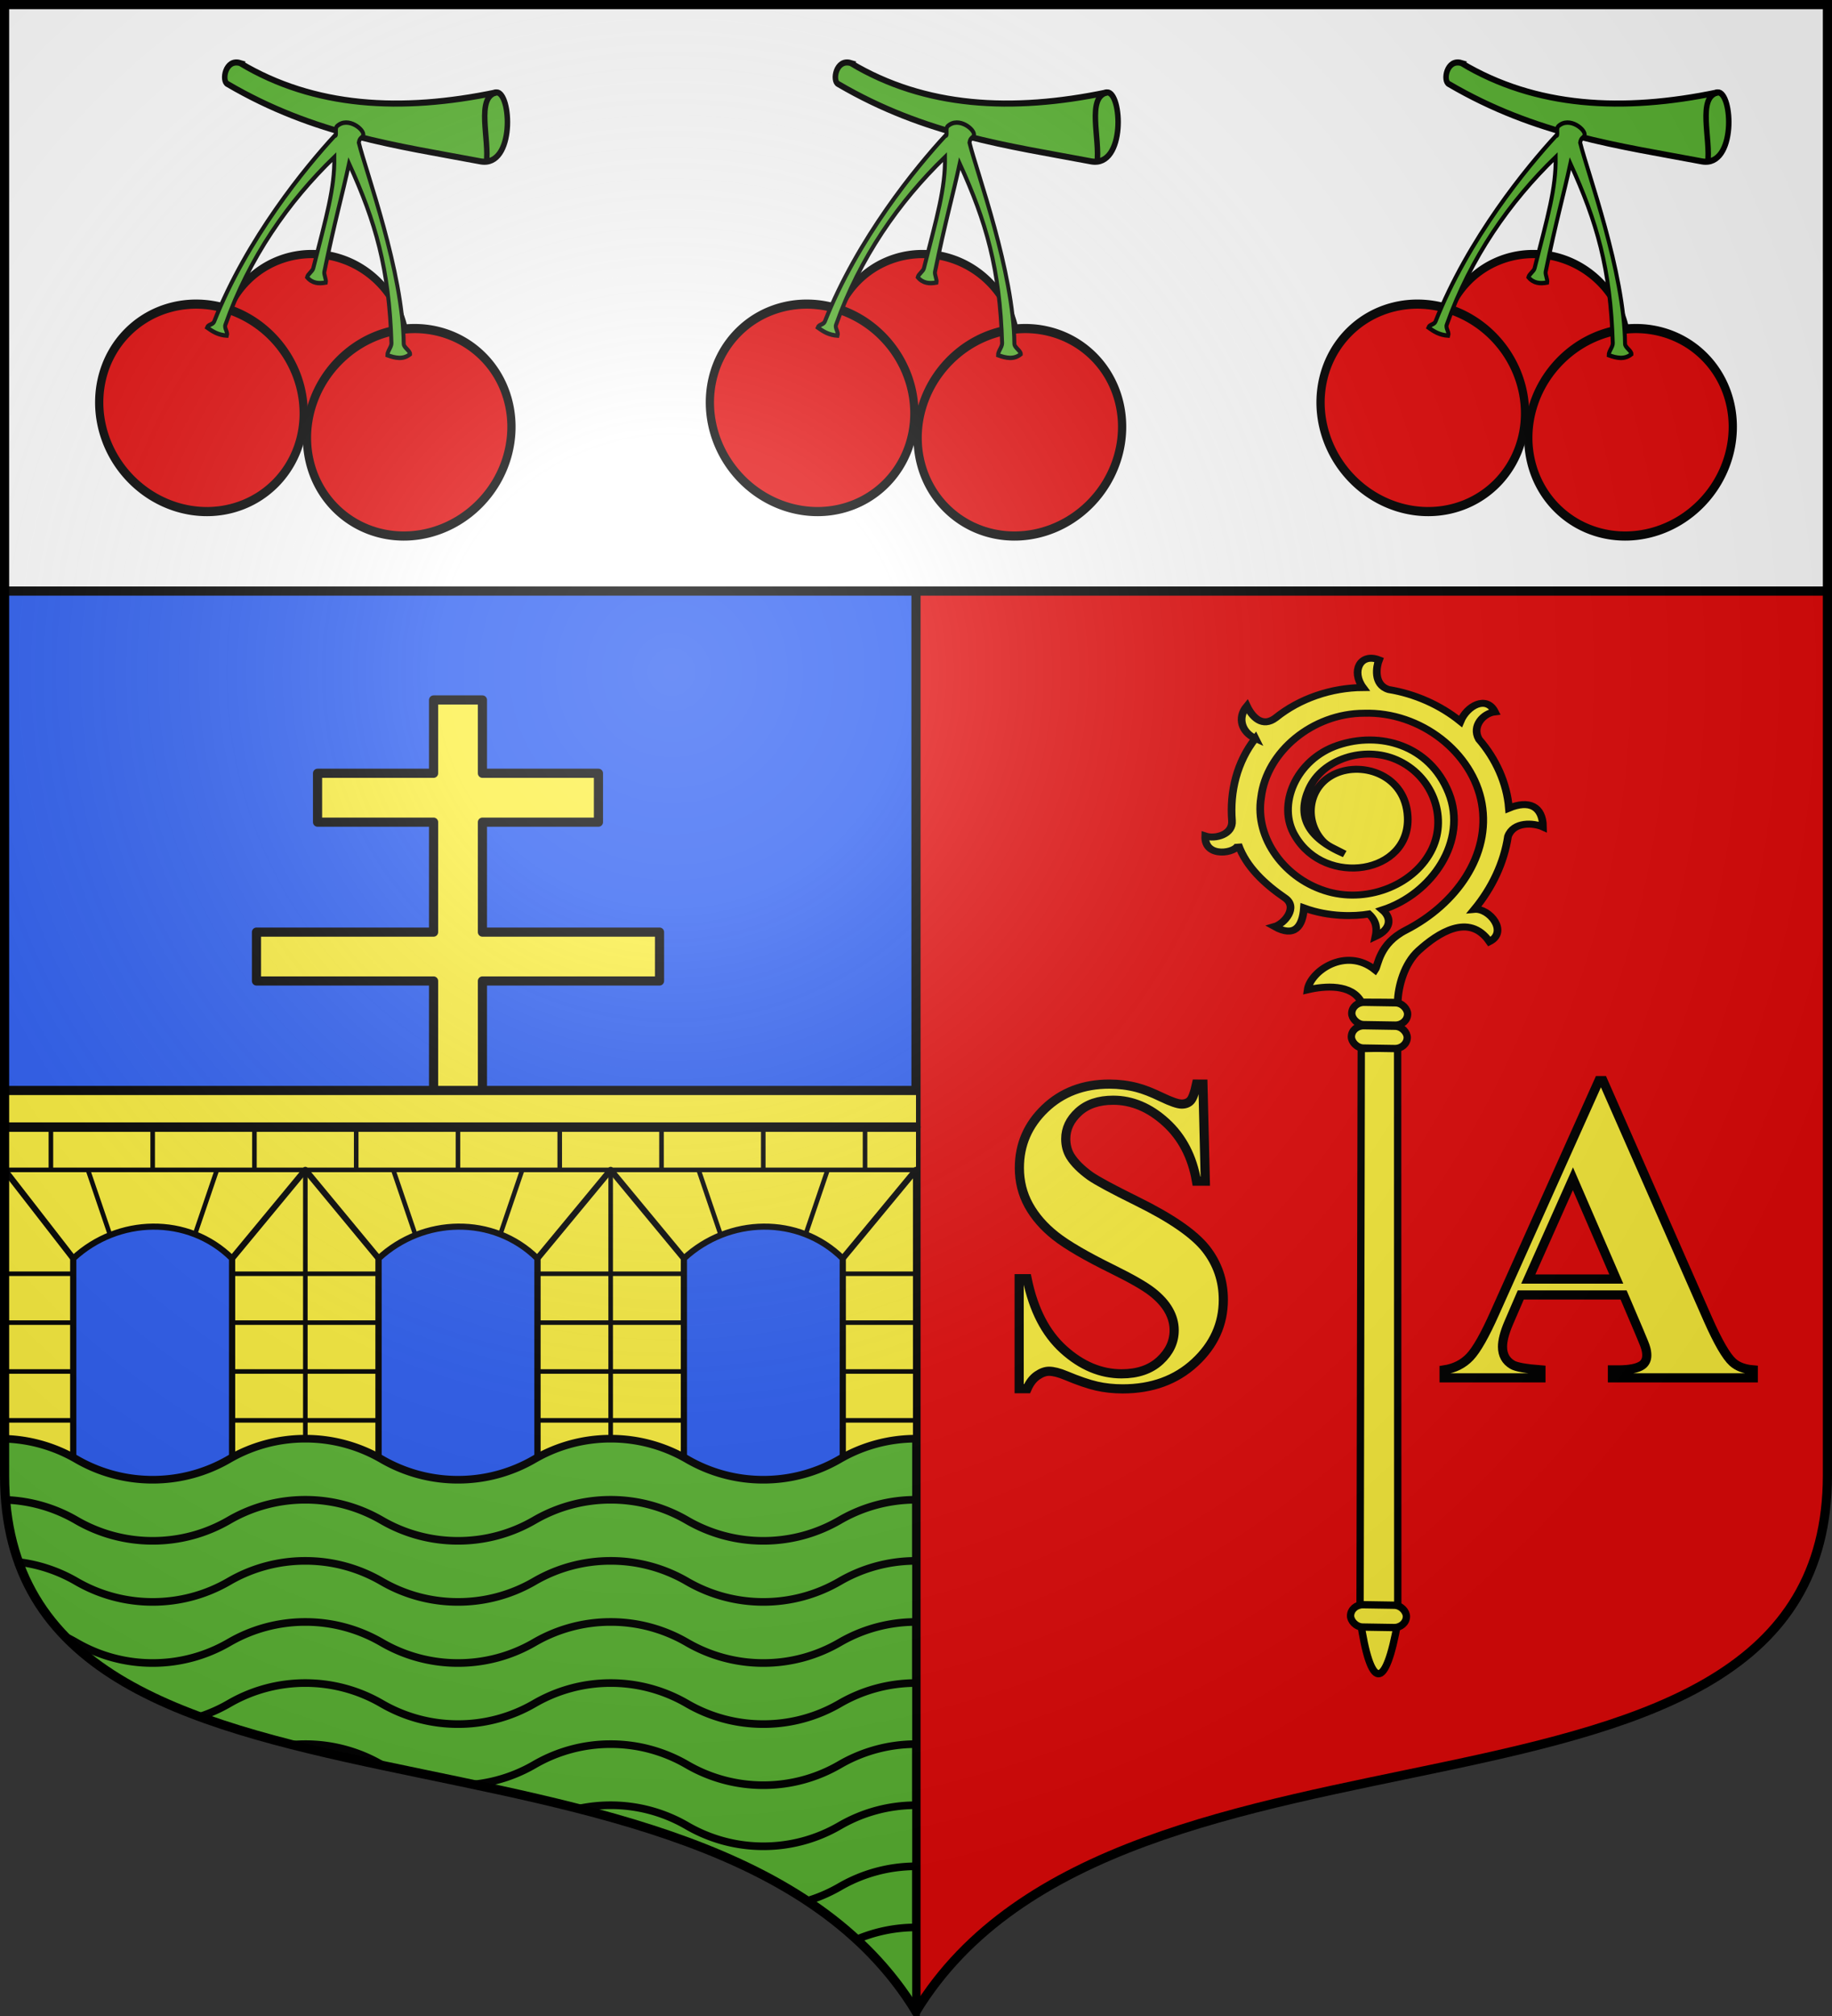 <svg xmlns="http://www.w3.org/2000/svg" xmlns:xlink="http://www.w3.org/1999/xlink" width="600" height="660" version="1.0"><rect width="100%" height="100%" fill="#333333" stroke="none"/><defs><g id="b"><path id="a" d="M0 0v1h.5z" transform="rotate(18 3.157 -.5)"/><use xlink:href="#a" width="810" height="540" transform="scale(-1 1)"/></g><g id="d"><use xlink:href="#b" width="810" height="540" transform="rotate(72)"/><use xlink:href="#b" width="810" height="540" transform="rotate(144)"/></g><g id="g"><path id="f" d="M0 0v1h.5z" transform="rotate(18 3.157 -.5)"/><use xlink:href="#f" width="810" height="540" transform="scale(-1 1)"/></g><g id="h"><use xlink:href="#g" width="810" height="540" transform="rotate(72)"/><use xlink:href="#g" width="810" height="540" transform="rotate(144)"/></g><path id="i" d="M-298.5-298.5V183c0 129.055 231.64 65.948 298.5 175.5C66.86 248.948 298.5 312.055 298.5 183v-481.5z"/><path id="e" d="M2.922 27.673c0-5.952 2.317-9.844 5.579-11.013 1.448-.519 3.307-.273 5.018 1.447 2.119 2.129 2.736 7.993-3.483 9.121.658-.956.619-3.081-.714-3.787-.99-.524-2.113-.253-2.676.123-.824.552-1.729 2.106-1.679 4.108z"/><radialGradient id="w" cx="-80" cy="-80" r="405" gradientUnits="userSpaceOnUse"><stop offset="0" style="stop-color:#fff;stop-opacity:.31"/><stop offset=".19" style="stop-color:#fff;stop-opacity:.25"/><stop offset=".6" style="stop-color:#6b6b6b;stop-opacity:.125"/><stop offset="1" style="stop-color:#000;stop-opacity:.125"/></radialGradient></defs><g transform="translate(0 -392.362)"><use xlink:href="#i" width="744.094" height="1052.362" style="fill:#e20909" transform="translate(300 692.362)"/><path d="M1.5 393.862v481.5c0 129.055 231.64 65.948 298.5 175.5v-657z" style="fill:#2b5df2"/><path d="M300 658.5V1.5" style="opacity:1;fill:none;fill-opacity:1;fill-rule:nonzero;stroke:#000;stroke-width:3;stroke-linecap:round;stroke-linejoin:round;stroke-miterlimit:4;stroke-dasharray:none;stroke-dashoffset:0;stroke-opacity:1" transform="translate(0 392.362)"/><path d="M1.5 393.862h597v192H1.5z" style="fill:#fff;fill-opacity:1;fill-rule:nonzero;stroke:none;stroke-width:1;stroke-linecap:butt;stroke-linejoin:round;stroke-miterlimit:4;stroke-dashoffset:0;stroke-opacity:1"/><path d="M1.5 193.5h597" style="opacity:1;fill:none;fill-opacity:1;fill-rule:nonzero;stroke:#000;stroke-width:3;stroke-linecap:butt;stroke-linejoin:round;stroke-miterlimit:4;stroke-dasharray:none;stroke-dashoffset:0;stroke-opacity:1" transform="translate(0 392.362)"/><path d="m393.974 747.28.773 31.78h-2.883q-2.04-11.952-10.02-19.23-7.98-7.277-17.261-7.277-7.172 0-11.356 3.832-4.183 3.832-4.183 8.824 0 3.164 1.476 5.625 2.04 3.305 6.54 6.539 3.304 2.32 15.257 8.226 16.735 8.227 22.57 15.54 5.766 7.313 5.766 16.734 0 11.953-9.316 20.566-9.317 8.614-23.66 8.614-4.5 0-8.508-.915-4.008-.913-10.055-3.445-3.374-1.406-5.555-1.406-1.827 0-3.867 1.406t-3.304 4.29h-2.602v-36h2.602q3.093 15.187 11.918 23.167 8.823 7.98 19.02 7.98 7.874 0 12.55-4.288 4.676-4.29 4.676-9.985 0-3.375-1.793-6.539-1.794-3.164-5.45-6.012t-12.937-7.418q-13.008-6.398-18.703-10.898t-8.754-10.055q-3.06-5.554-3.059-12.234 0-11.39 8.368-19.406t21.093-8.016q4.641 0 9 1.125 3.305.844 8.051 3.129t6.645 2.285q1.828 0 2.882-1.125t1.97-5.414zM531.746 816.305h-33.68l-4.008 9.28q-1.97 4.643-1.969 7.665 0 4.008 3.235 5.906 1.898 1.125 9.351 1.688v2.601h-31.71v-2.601q5.132-.774 8.437-4.254t8.156-14.38l34.102-76.077h1.336l34.382 78.187q4.922 11.109 8.086 13.992 2.391 2.18 6.75 2.532v2.601H528.09v-2.601h1.899q5.554 0 7.804-1.547 1.548-1.125 1.547-3.235 0-1.264-.422-2.601-.14-.633-2.109-5.274zm-2.391-5.204-14.203-32.836-14.625 32.836z" style="font-size:144px;font-style:normal;font-variant:normal;font-weight:700;font-stretch:normal;text-align:start;line-height:100%;writing-mode:lr-tb;text-anchor:start;fill:#fcef3c;fill-opacity:1;stroke:#000;stroke-width:3;stroke-linecap:butt;stroke-linejoin:miter;stroke-opacity:1;font-family:Times New Roman;-inkscape-font-specification:Times New Roman Bold"/></g><g transform="translate(23.199 -412.362)"><path d="m422.23 942.274.403-186.63 11.907-.24.046 187.93c-4.026 22.877-8.91 22.729-12.357-1.06z" style="fill:#fcef3c;fill-opacity:1;fill-rule:evenodd;stroke:#000;stroke-width:2.4;stroke-linecap:butt;stroke-linejoin:miter;stroke-miterlimit:4;stroke-dasharray:none;stroke-opacity:1"/><rect width="18.292" height="7.314" x="431.645" y="741.361" rx="4.024" ry="3.657" style="fill:#fcef3c;fill-opacity:1;stroke:#000;stroke-width:2.4;stroke-linecap:round;stroke-linejoin:round;stroke-miterlimit:4;stroke-dasharray:none;stroke-opacity:1" transform="rotate(.908)skewX(-.03)"/><rect width="18.292" height="7.314" x="431.645" y="733.692" rx="4.024" ry="3.657" style="fill:#fcef3c;fill-opacity:1;stroke:#000;stroke-width:2.4;stroke-linecap:round;stroke-linejoin:round;stroke-miterlimit:4;stroke-dasharray:none;stroke-opacity:1" transform="rotate(.908)skewX(-.03)"/><g style="fill:#fcef3c;stroke:#000;stroke-width:3.678;stroke-miterlimit:4;stroke-dasharray:none;stroke-opacity:1"><path d="M-152.227 364.335c-15.004 2.796-28.362 11.735-38.14 23.46-4.633 5.558-12.537 1.606-14.824-3.065-8.694 8.335 4.63 16.95 8.302 14.138-5.434 11.04-5.303 23.764-3.383 35.771 1.267 7.929-9.65 9.593-14.086 7.38 2.813 10.888 9.703 9.3 16.98 2.67 5.35 11.853 14.392 19.938 20.23 23.794.059 5.36-2.7 8.452-5.91 10.716 7.756 2.31 12.426-1.275 12.055-7.82 23.114 10.392 54.815 2.083 65.703-22.427s-1.271-46.243-20.944-54.755c-19.674-8.512-43.122 2.459-47.861 20.23-8.406 29.565 25.968 52.665 45.879 30.015 14.502-16.498 4.877-35.74-9.098-40.235-13.974-4.495-27.893 6.826-29.075 20.811-.336 3.97 1.071 6.65 2.785 12.64-7.294-18.943-2.117-30.37 11.394-36.4 15.752-7.032 34.937 1.843 40.938 17.764 6.658 17.662-2.865 38.335-20.079 45.623-18.76 7.941-41.668-.232-51.585-17.824-10.7-18.98-6.109-44.863 11.134-58.205 18.719-15.67 48.674-14.774 66.347 2.123 20.234 18.044 23.156 50.926 7.734 73.138-15.675 22.577-45.62 29.85-72.635 22.919-14.231-3.651-22.313 4.213-25.064 4.925-1.538-18.623-22.897-20.968-30.592-14.769 7.257 4.09 17.509 12.237 14.08 22.422 4.935 4.819 8.937 8.59 12.483 12.126 6.062-6.04 16.546-12.533 26.12-12.72 12.933-.254 31.411 2.17 27.739 20.06 10.207 2.672 12.336-12.774 6.609-17.232 13.852-2.265 27.237-7.85 38.281-16.562 7.446-3.861 13.815 3.36 15.51 8.032 7.618-8.092 4.948-14.994-4.892-18.414 8.434-10.173 13.51-22.97 14.82-36.087 2.31-7.504 11.111-8.353 15.527-5.062 3.263-9.166-7.445-11.577-15.402-7.782-1.02-12.846-5.577-25.411-13.157-35.844-3.658-6.962 4.263-12.856 7.501-14.444-3.788-9.012-13.898-4.915-15.626 5.194-11.083-10.467-25.982-16.799-41.218-17.406-8.346-.579-7.864-8.087-5.65-14.004-7.919 1.246-11.368 8.424-8.93 15.106z" style="fill:#fcef3c;fill-opacity:1;fill-rule:evenodd;stroke:#000;stroke-width:3.678;stroke-linecap:butt;stroke-linejoin:miter;stroke-miterlimit:4;stroke-dasharray:none;stroke-opacity:1" transform="matrix(.493 -.43 .475 .449 289.939 425.072)"/></g><rect width="18.292" height="7.314" x="434.482" y="930.894" rx="4.024" ry="3.657" style="fill:#fcef3c;fill-opacity:1;stroke:#000;stroke-width:2.4;stroke-linecap:round;stroke-linejoin:round;stroke-miterlimit:4;stroke-dasharray:none;stroke-opacity:1" transform="rotate(.908)skewX(-.03)"/></g><path d="M142 621.518v24h-38v16h38v36H84v16h58v58h16v-58h58v-16h-58v-36h38v-16h-38v-24z" style="fill:#fcef3c;fill-opacity:1;fill-rule:nonzero;stroke:#000;stroke-width:3;stroke-linecap:round;stroke-linejoin:round;stroke-miterlimit:4;stroke-dashoffset:0;stroke-opacity:1" transform="translate(0 -392.362)"/><g transform="translate(0 -392.362)"><path d="M1.5 417v66c0 23.764 7.86 40.99 21.094 54H300V417z" style="fill:#fcef3c" transform="translate(0 392.362)"/><path d="M1.5 749.362H300v60H1.5z" style="opacity:1;fill:#fcef3c;fill-opacity:1;fill-rule:nonzero;stroke:none;stroke-width:3;stroke-linecap:round;stroke-linejoin:round;stroke-miterlimit:4;stroke-dashoffset:0;stroke-opacity:1"/><path d="M1.5 775.362H300" style="opacity:1;fill:none;fill-opacity:1;fill-rule:nonzero;stroke:#000;stroke-width:1.5;stroke-linecap:butt;stroke-linejoin:miter;stroke-miterlimit:4;stroke-dasharray:none;stroke-dashoffset:0;stroke-opacity:1"/><path d="M1.5 761.362H300" style="opacity:1;fill:#e20909;fill-opacity:1;fill-rule:nonzero;stroke:#000;stroke-width:3;stroke-linecap:round;stroke-linejoin:round;stroke-miterlimit:4;stroke-dasharray:none;stroke-dashoffset:0;stroke-opacity:1"/><path d="M1.5 761.362H300M1.5 749.362H300" style="opacity:1;fill:none;fill-opacity:1;fill-rule:nonzero;stroke:#000;stroke-width:3;stroke-linecap:butt;stroke-linejoin:miter;stroke-miterlimit:4;stroke-dasharray:none;stroke-dashoffset:0;stroke-opacity:1"/><path d="m76 412 24-29 24 29v76H76z" style="opacity:1;fill:#fcef3c;fill-opacity:1;fill-rule:nonzero;stroke:#000;stroke-width:2;stroke-linecap:round;stroke-linejoin:round;stroke-miterlimit:4;stroke-dashoffset:0;stroke-opacity:1" transform="translate(0 392.362)"/><path d="M100 383v105" style="opacity:1;fill:none;fill-opacity:1;fill-rule:nonzero;stroke:#000;stroke-width:1.5;stroke-linecap:round;stroke-linejoin:round;stroke-miterlimit:4;stroke-dasharray:none;stroke-dashoffset:0;stroke-opacity:1" transform="translate(0 392.362)"/><path d="m176 804.362 24-29 24 29v76h-48z" style="opacity:1;fill:#fcef3c;fill-opacity:1;fill-rule:nonzero;stroke:#000;stroke-width:2;stroke-linecap:round;stroke-linejoin:round;stroke-miterlimit:4;stroke-dashoffset:0;stroke-opacity:1"/><path d="M200 775.362v105" style="opacity:1;fill:none;fill-opacity:1;fill-rule:nonzero;stroke:#000;stroke-width:1.5;stroke-linecap:round;stroke-linejoin:round;stroke-miterlimit:4;stroke-dasharray:none;stroke-dashoffset:0;stroke-opacity:1"/><path d="m276 804.362 24-29v105h-24zM1.5 775.362l22.5 29v76H1.5z" style="opacity:1;fill:#fcef3c;fill-opacity:1;fill-rule:nonzero;stroke:#000;stroke-width:2;stroke-linecap:round;stroke-linejoin:round;stroke-miterlimit:4;stroke-dashoffset:0;stroke-opacity:1"/><path d="m128.826 775.448 21.152 62.12M171.064 775.312l-21.152 62.12M28.826 775.448l21.152 62.12M71.064 775.312l-21.152 62.12M228.826 775.448l21.152 62.12M271.064 775.312l-21.152 62.12" style="opacity:1;fill:none;fill-opacity:1;fill-rule:nonzero;stroke:#000;stroke-width:1.5;stroke-linecap:butt;stroke-linejoin:round;stroke-miterlimit:4;stroke-dasharray:none;stroke-dashoffset:0;stroke-opacity:1"/><path id="j" d="M50 383v-13.979" style="opacity:1;fill:none;fill-opacity:1;fill-rule:nonzero;stroke:#000;stroke-width:1.5;stroke-linecap:butt;stroke-linejoin:round;stroke-miterlimit:4;stroke-dasharray:none;stroke-dashoffset:0;stroke-opacity:1" transform="translate(0 392.362)"/><use xlink:href="#j" id="k" width="600" height="660" x="0" y="0" style="opacity:1" transform="translate(33.33)"/><use xlink:href="#k" id="l" width="600" height="660" x="0" y="0" style="opacity:1" transform="translate(33.33)"/><use xlink:href="#l" id="m" width="600" height="660" x="0" y="0" style="opacity:1" transform="translate(33.33)"/><use xlink:href="#m" id="n" width="600" height="660" x="0" y="0" style="opacity:1" transform="translate(33.33)"/><use xlink:href="#n" id="o" width="600" height="660" x="0" y="0" style="opacity:1" transform="translate(33.33)"/><use xlink:href="#o" id="p" width="600" height="660" x="0" y="0" style="opacity:1" transform="translate(33.33)"/><use xlink:href="#p" width="600" height="660" style="opacity:1" transform="translate(33.33)"/><use xlink:href="#j" width="600" height="660" style="opacity:1" transform="translate(-33.33)"/><path d="M1.5 417H300" style="opacity:1;fill:none;fill-opacity:1;fill-rule:nonzero;stroke:#000;stroke-width:1.5;stroke-linecap:round;stroke-linejoin:round;stroke-miterlimit:4;stroke-dasharray:none;stroke-dashoffset:0;stroke-opacity:1" transform="translate(0 392.362)"/><path id="q" d="M1.5 825.362H300" style="opacity:1;fill:none;fill-opacity:1;fill-rule:nonzero;stroke:#000;stroke-width:1.5;stroke-linecap:round;stroke-linejoin:round;stroke-miterlimit:4;stroke-dasharray:none;stroke-dashoffset:0;stroke-opacity:1"/><use xlink:href="#q" id="r" width="600" height="660" x="0" y="0" style="opacity:1" transform="translate(0 16)"/><use xlink:href="#r" id="s" width="600" height="660" x="0" y="0" style="opacity:1" transform="translate(0 16)"/><use xlink:href="#s" width="600" height="660" style="opacity:1" transform="translate(0 16)"/><path d="M24 804.362v76h52v-76c-14.446-14.281-37.454-13.513-52 0M124 804.362v76h52v-76c-14.446-14.281-37.454-13.513-52 0M224 804.362v76h52v-76c-14.446-14.281-37.454-13.513-52 0" style="fill:#2b5df2;fill-opacity:1;fill-rule:nonzero;stroke:#000;stroke-width:2;stroke-linecap:round;stroke-linejoin:round;stroke-miterlimit:4;stroke-dashoffset:0;stroke-opacity:1;opacity:1"/></g><path d="M100 471a49.67 49.67 0 0 0-25 6.719 49.65 49.65 0 0 1-25 6.719 49.67 49.67 0 0 1-25-6.72 49.7 49.7 0 0 0-23.5-6.687V483c0 129.055 231.64 65.948 298.5 175.5V471a49.67 49.67 0 0 0-25 6.719 49.65 49.65 0 0 1-25 6.719 49.67 49.67 0 0 1-25-6.72A49.65 49.65 0 0 0 200 471a49.67 49.67 0 0 0-25 6.719 49.65 49.65 0 0 1-25 6.719 49.67 49.67 0 0 1-25-6.72A49.65 49.65 0 0 0 100 471z" style="fill:#5ab532;fill-opacity:1;stroke:#000;stroke-width:2.5;stroke-miterlimit:4;stroke-dasharray:none;stroke-opacity:1"/><path d="M100 491a49.67 49.67 0 0 0-25 6.719 49.65 49.65 0 0 1-25 6.719 49.67 49.67 0 0 1-25-6.72 49.7 49.7 0 0 0-23.187-6.687c.6 7.446 2.05 14.21 4.25 20.344A49.6 49.6 0 0 1 25 517.719a49.67 49.67 0 0 0 25 6.718 49.65 49.65 0 0 0 25-6.718A49.67 49.67 0 0 1 100 511a49.65 49.65 0 0 1 25 6.719 49.67 49.67 0 0 0 25 6.718 49.65 49.65 0 0 0 25-6.718A49.67 49.67 0 0 1 200 511a49.65 49.65 0 0 1 25 6.719 49.67 49.67 0 0 0 25 6.718 49.65 49.65 0 0 0 25-6.718A49.67 49.67 0 0 1 300 511v-20a49.67 49.67 0 0 0-25 6.719 49.65 49.65 0 0 1-25 6.719 49.67 49.67 0 0 1-25-6.72A49.65 49.65 0 0 0 200 491a49.67 49.67 0 0 0-25 6.719 49.65 49.65 0 0 1-25 6.719 49.67 49.67 0 0 1-25-6.72A49.65 49.65 0 0 0 100 491zm0 40a49.67 49.67 0 0 0-25 6.719 49.65 49.65 0 0 1-25 6.718 49.67 49.67 0 0 1-25-6.718 50 50 0 0 0-3.594-1.907c11.135 11.449 26.335 19.689 44 26.188A50 50 0 0 0 75 557.719 49.67 49.67 0 0 1 100 551a49.65 49.65 0 0 1 25 6.719 49.67 49.67 0 0 0 25 6.718 49.65 49.65 0 0 0 25-6.718A49.67 49.67 0 0 1 200 551a49.65 49.65 0 0 1 25 6.719 49.67 49.67 0 0 0 25 6.718 49.65 49.65 0 0 0 25-6.718A49.67 49.67 0 0 1 300 551v-20a49.67 49.67 0 0 0-25 6.719 49.65 49.65 0 0 1-25 6.718 49.67 49.67 0 0 1-25-6.718A49.65 49.65 0 0 0 200 531a49.67 49.67 0 0 0-25 6.719 49.65 49.65 0 0 1-25 6.718 49.67 49.67 0 0 1-25-6.718A49.65 49.65 0 0 0 100 531zm0 40q-2.18.002-4.312.188c9.632 2.45 19.662 4.677 29.874 6.843-.185-.104-.378-.206-.562-.312A49.65 49.65 0 0 0 100 571zm100 0a49.67 49.67 0 0 0-25 6.719 49.6 49.6 0 0 1-20.031 6.468c11.564 2.446 23.179 4.989 34.562 7.907A50 50 0 0 1 200 591a49.65 49.65 0 0 1 25 6.719 49.67 49.67 0 0 0 25 6.718 49.65 49.65 0 0 0 25-6.718A49.67 49.67 0 0 1 300 591v-20a49.67 49.67 0 0 0-25 6.719 49.65 49.65 0 0 1-25 6.718 49.67 49.67 0 0 1-25-6.718A49.65 49.65 0 0 0 200 571zm100 40a49.67 49.67 0 0 0-25 6.719 50 50 0 0 1-10.625 4.593c5.754 3.81 11.17 8.01 16.188 12.625A49.7 49.7 0 0 1 300 631z" style="fill:none;stroke:#000;stroke-opacity:1;stroke-width:2.5;stroke-miterlimit:4;stroke-dasharray:none"/><g id="v" transform="matrix(.9 0 0 1 41.004 -396.362)"><path d="M264.035 417.004c27.02 14.568 58.693 16.107 93.237 9.607 5.532-.288 6.891 24.484-5.65 22.602-30.304-5.162-60.392-8.596-92.143-25.331-2.272-.937-.867-8.353 4.556-6.878z" style="fill:#5ab532;fill-opacity:1;fill-rule:nonzero;stroke:#000;stroke-width:2;stroke-linecap:butt;stroke-linejoin:miter;stroke-miterlimit:4;stroke-dasharray:none;stroke-dashoffset:0;stroke-opacity:1"/><path d="M357.272 426.61c-7.536 1.62-2.428 15.416-3.625 23.14" style="fill:none;fill-opacity:1;fill-rule:nonzero;stroke:#000;stroke-width:2;stroke-linecap:butt;stroke-linejoin:miter;stroke-miterlimit:4;stroke-dasharray:none;stroke-dashoffset:0;stroke-opacity:1"/><use xlink:href="#u" width="600" height="660" transform="rotate(-10 446.406 117.359)scale(.9)"/><path id="u" d="M-30.814-714.431a40.698 36.628 0 1 1-81.396 0 40.698 36.628 0 1 1 81.396 0z" style="fill:#e20909;fill-opacity:1;fill-rule:nonzero;stroke:#000;stroke-width:3.261;stroke-linecap:butt;stroke-linejoin:miter;stroke-miterlimit:4;stroke-dasharray:none;stroke-dashoffset:0;stroke-opacity:1" transform="rotate(15 -4416.608 1135.54)scale(.92)"/><use xlink:href="#u" width="600" height="660" transform="matrix(-1 0 0 1 575.548 8)"/><path d="M298.459 440.794c-10.546 10.23-31.986 33.755-43.863 60.847-.437.998-2.182.945-2.592 1.952 1.95 1.231 3.915 2.451 7.24 2.65.41-1.138-1.013-2.4-.573-3.521 8.609-21.941 22.929-40.4 39.656-54.933.153 10.394-2.915 19.435-7.674 36.417-.266.946-1.976 1.918-2.252 2.915 1.875 2.007 4.272 2.181 6.846 1.738.207-.93-.765-2.626-.564-3.507 3.836-16.831 6.529-25.104 8.998-35.42 9.655 19.063 14.596 34.384 15.43 58.785.04 1.202-1.512 2.69-1.491 3.936 2.89.931 5.737 1.516 8.28-.332.05-1.091-2.308-2.206-2.321-3.342-.267-23.714-13.736-56.278-16.345-65.913.33-1.802 1.187-1.429 1.588-2.403.693-1.679-5.484-6.346-9.53-2.98-.913.76.13 3.353-.833 3.111z" style="fill:#5ab532;fill-opacity:1;fill-rule:nonzero;stroke:#000;stroke-width:1.44;stroke-linecap:butt;stroke-linejoin:miter;stroke-miterlimit:4;stroke-dasharray:none;stroke-dashoffset:0;stroke-opacity:1"/></g><use xlink:href="#v" width="600" height="660" transform="translate(200)"/><use xlink:href="#v" width="600" height="660" transform="translate(-200)"/><use xlink:href="#i" width="744.094" height="1052.362" style="fill:url(#w)" transform="translate(300 300)"/><use xlink:href="#i" width="744.094" height="1052.362" style="fill:none;stroke:#000;stroke-width:3" transform="translate(300 300)"/></svg>